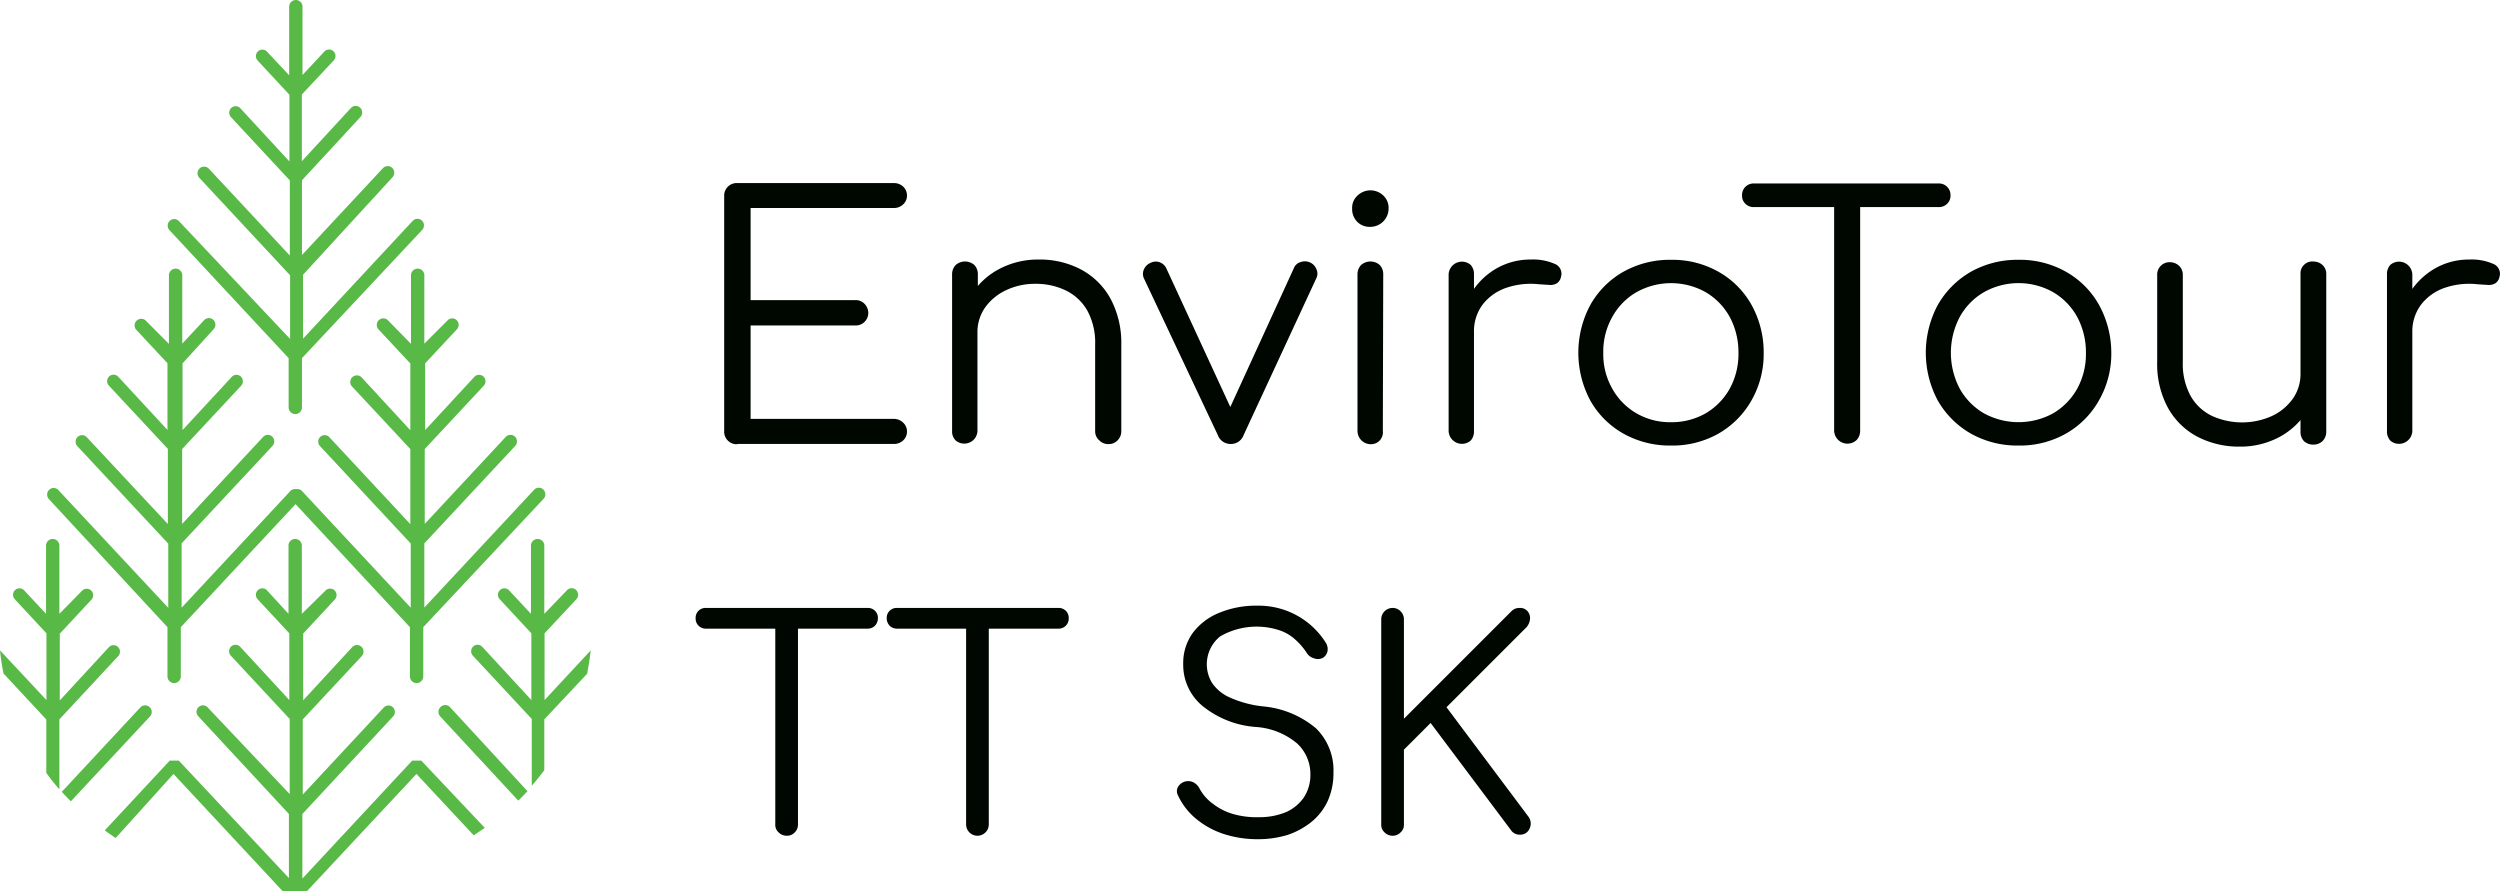 <svg xmlns="http://www.w3.org/2000/svg" viewBox="0 0 187.35 66.79"><defs><style>.cls-1{fill:#000700;}.cls-2{fill:#58b947;}</style></defs><g id="Layer_2" data-name="Layer 2"><g id="Layer_1-2" data-name="Layer 1"><path class="cls-1" d="M55.27,33.27H67a1,1,0,0,0,.68-.26.91.91,0,0,0,.29-.69.89.89,0,0,0-.29-.65,1,1,0,0,0-.68-.28H56.25v-7h7.82a.94.94,0,0,0,1-.95,1,1,0,0,0-.28-.67.92.92,0,0,0-.7-.28H56.25v-6.9H67a1,1,0,0,0,.68-.27.89.89,0,0,0,.29-.65.91.91,0,0,0-.29-.69,1,1,0,0,0-.68-.26H55.27a.94.94,0,0,0-1,.88V32.29a.94.94,0,0,0,.88,1h.12Z"/><path class="cls-1" d="M81,20.19a6.6,6.6,0,0,0-3.17-.74,6.18,6.18,0,0,0-2.95.71,5.48,5.48,0,0,0-1.6,1.27v-.86a1,1,0,0,0-.26-.71,1.06,1.06,0,0,0-1.4,0,1,1,0,0,0-.27.71V32.32a.93.93,0,0,0,.27.69A1,1,0,0,0,73,32.92a1,1,0,0,0,.25-.6v-7.4a3.2,3.2,0,0,1,.57-1.87,4,4,0,0,1,1.57-1.3,5,5,0,0,1,2.21-.48,5.13,5.13,0,0,1,2.28.5,3.74,3.74,0,0,1,1.6,1.5,5,5,0,0,1,.59,2.55v6.5a.89.89,0,0,0,.31.68.92.92,0,0,0,.7.28.89.89,0,0,0,.67-.28.93.93,0,0,0,.28-.67v-6.5a7,7,0,0,0-.82-3.47A5.44,5.44,0,0,0,81,20.19Z"/><path class="cls-1" d="M92.19,33.27a1,1,0,0,0,1-.65l5.47-11.8a.77.77,0,0,0,0-.63.93.93,0,0,0-1.19-.55.76.76,0,0,0-.51.46L92.2,30.5,87.4,20.1a.89.89,0,0,0-.5-.45.85.85,0,0,0-.68.05.94.94,0,0,0-.5.5.82.82,0,0,0,0,.65l5.55,11.77A1,1,0,0,0,92.19,33.27Z"/><path class="cls-1" d="M103.66,20.57a1,1,0,0,0-.26-.71,1.06,1.06,0,0,0-1.4,0,1,1,0,0,0-.27.71V32.29a1,1,0,0,0,1,1,.89.89,0,0,0,.9-1Z"/><path class="cls-1" d="M102.68,17a1.37,1.37,0,0,0,1.38-1.36v0a1.25,1.25,0,0,0-.41-1,1.39,1.39,0,0,0-1.9,0,1.23,1.23,0,0,0-.42,1,1.34,1.34,0,0,0,.4,1A1.29,1.29,0,0,0,102.68,17Z"/><path class="cls-1" d="M116.5,19.77a4,4,0,0,0-1.77-.32,5.09,5.09,0,0,0-2.64.7,5.31,5.31,0,0,0-1.63,1.5v-1.1a1,1,0,0,0-.25-.7,1,1,0,0,0-1.65.7V32.32a1,1,0,0,0,1.65.7,1,1,0,0,0,.25-.7V24.85a3.33,3.33,0,0,1,.63-2,3.77,3.77,0,0,1,1.73-1.26,5.64,5.64,0,0,1,2.48-.29l.77.05a1,1,0,0,0,.57-.1.74.74,0,0,0,.34-.5A.79.79,0,0,0,116.5,19.77Z"/><path class="cls-1" d="M128.79,20.37a7,7,0,0,0-3.56-.9,7.11,7.11,0,0,0-3.58.9,6.54,6.54,0,0,0-2.47,2.48,7.59,7.59,0,0,0,0,7.17,6.51,6.51,0,0,0,2.47,2.47,7.11,7.11,0,0,0,3.58.9,7,7,0,0,0,3.56-.9A6.63,6.63,0,0,0,131.26,30a7,7,0,0,0,.91-3.57,7.31,7.31,0,0,0-.92-3.6A6.46,6.46,0,0,0,128.79,20.37Zm.84,8.75a4.92,4.92,0,0,1-1.8,1.85,5.14,5.14,0,0,1-2.6.67,5,5,0,0,1-2.6-.67,4.87,4.87,0,0,1-1.81-1.85,5.2,5.2,0,0,1-.67-2.67,5.27,5.27,0,0,1,.67-2.69,4.83,4.83,0,0,1,1.81-1.86,5.31,5.31,0,0,1,5.2,0,4.87,4.87,0,0,1,1.8,1.86,5.6,5.6,0,0,1,.65,2.69A5.41,5.41,0,0,1,129.63,29.12Z"/><path class="cls-1" d="M145.27,15.52a.87.87,0,0,0,.65-.25.81.81,0,0,0,.25-.62.86.86,0,0,0-.82-.9h-13.9a.86.86,0,0,0-.9.82v.08a.81.81,0,0,0,.25.62.87.87,0,0,0,.65.25h6V32.29a1,1,0,0,0,1.68.69,1,1,0,0,0,.27-.69V15.52Z"/><path class="cls-1" d="M154.83,20.37a7,7,0,0,0-3.56-.9,7.11,7.11,0,0,0-3.58.9,6.68,6.68,0,0,0-2.47,2.48,7.59,7.59,0,0,0,0,7.17,6.65,6.65,0,0,0,2.47,2.47,7.11,7.11,0,0,0,3.58.9,7,7,0,0,0,3.56-.9A6.56,6.56,0,0,0,157.3,30a7,7,0,0,0,.92-3.57,7.43,7.43,0,0,0-.93-3.6A6.46,6.46,0,0,0,154.83,20.37Zm.84,8.75a4.92,4.92,0,0,1-1.8,1.85,5.4,5.4,0,0,1-5.2,0,4.87,4.87,0,0,1-1.81-1.85,5.77,5.77,0,0,1,0-5.36,4.83,4.83,0,0,1,1.81-1.86,5.29,5.29,0,0,1,5.2,0,4.87,4.87,0,0,1,1.8,1.86,5.6,5.6,0,0,1,.65,2.69A5.41,5.41,0,0,1,155.67,29.12Z"/><path class="cls-1" d="M173.4,19.6a.89.89,0,0,0-1,.95V28a3.2,3.2,0,0,1-.57,1.87,4,4,0,0,1-1.56,1.3,5.46,5.46,0,0,1-4.5,0,3.66,3.66,0,0,1-1.6-1.49,5,5,0,0,1-.59-2.55V20.6a.91.91,0,0,0-.28-.68,1,1,0,0,0-.7-.27.9.9,0,0,0-.67.27.92.92,0,0,0-.27.68v6.5a6.88,6.88,0,0,0,.81,3.47,5.41,5.41,0,0,0,2.21,2.16,6.72,6.72,0,0,0,3.17.74,6.18,6.18,0,0,0,2.95-.71,5.51,5.51,0,0,0,1.6-1.28v.86a1,1,0,0,0,.26.72,1,1,0,0,0,.69.26,1,1,0,0,0,.7-.26,1,1,0,0,0,.28-.72V20.55a.9.9,0,0,0-.28-.69A1,1,0,0,0,173.4,19.6Z"/><path class="cls-1" d="M186.83,19.77a4,4,0,0,0-1.77-.32,5.09,5.09,0,0,0-2.64.7,5.46,5.46,0,0,0-1.64,1.5v-1.1a1,1,0,0,0-1.65-.7,1,1,0,0,0-.25.7V32.32a1,1,0,0,0,.25.7,1,1,0,0,0,1.65-.7V24.85a3.34,3.34,0,0,1,.64-2,3.77,3.77,0,0,1,1.73-1.26,5.64,5.64,0,0,1,2.48-.29l.76.05a1,1,0,0,0,.58-.1.74.74,0,0,0,.34-.5A.79.79,0,0,0,186.83,19.77Z"/><path class="cls-1" d="M65,45.56H52.92a.74.74,0,0,0-.79.69v.09a.75.75,0,0,0,.73.77H58.1V61.78a.75.75,0,0,0,.25.6.84.84,0,0,0,.6.25.79.79,0,0,0,.61-.25.81.81,0,0,0,.24-.6V47.11H65a.76.76,0,0,0,.57-.22.8.8,0,0,0,.22-.55.74.74,0,0,0-.7-.78Z"/><path class="cls-1" d="M79.33,45.56H67.24a.74.74,0,0,0-.79.69v.09a.8.8,0,0,0,.22.55.76.76,0,0,0,.57.22H72.4V61.78a.85.85,0,0,0,.85.85h0a.85.85,0,0,0,.85-.83V47.11h5.2a.75.75,0,0,0,.79-.71v-.06a.74.74,0,0,0-.7-.78h-.07Z"/><path class="cls-1" d="M94.58,52.93a8.27,8.27,0,0,1-2.44-.67,3.14,3.14,0,0,1-1.3-1.07,2.68,2.68,0,0,1,.6-3.5,5.47,5.47,0,0,1,4.46-.45,3.28,3.28,0,0,1,1.19.71,5,5,0,0,1,.82.95.91.91,0,0,0,.52.42.87.87,0,0,0,.67,0,.77.77,0,0,0,.38-.5.91.91,0,0,0-.14-.68,5.94,5.94,0,0,0-5.1-2.75,7.19,7.19,0,0,0-2.86.53,4.62,4.62,0,0,0-2,1.52,3.86,3.86,0,0,0-.71,2.32,4,4,0,0,0,1.44,3.14,7.17,7.17,0,0,0,4,1.58,5.33,5.33,0,0,1,3.09,1.23,3.11,3.11,0,0,1,1,2.29,3.06,3.06,0,0,1-.51,1.79,3.24,3.24,0,0,1-1.29,1.06,5.17,5.17,0,0,1-2.06.39A6.34,6.34,0,0,1,92.4,61a4.5,4.5,0,0,1-1.51-.77,3.42,3.42,0,0,1-1-1.14,1.05,1.05,0,0,0-.45-.46.89.89,0,0,0-1.16.34.66.66,0,0,0,0,.64,5,5,0,0,0,1.33,1.73,6.28,6.28,0,0,0,2.07,1.15,8.15,8.15,0,0,0,2.59.4,7.59,7.59,0,0,0,2.22-.32,5.78,5.78,0,0,0,1.82-1A4.4,4.4,0,0,0,99.51,60a5.05,5.05,0,0,0,.42-2.1,4.41,4.41,0,0,0-1.32-3.33A7.17,7.17,0,0,0,94.58,52.93Z"/><path class="cls-1" d="M114.66,46.38a.77.77,0,0,0-.19-.58.71.71,0,0,0-.59-.24,1,1,0,0,0-.35.06,1.08,1.08,0,0,0-.32.24l-8,8V46.41a.84.84,0,0,0-.25-.6.8.8,0,0,0-.6-.25.85.85,0,0,0-.85.85h0V61.78a.75.75,0,0,0,.25.6.84.84,0,0,0,.6.25.8.8,0,0,0,.6-.25.75.75,0,0,0,.25-.6v-5.6l2-2,6,8a.78.78,0,0,0,.72.37.74.74,0,0,0,.53-.21.93.93,0,0,0,.25-.54.86.86,0,0,0-.17-.6L108.4,53l6-6A1.08,1.08,0,0,0,114.66,46.38Z"/><path class="cls-2" d="M21.63,26.84v3.69a.5.5,0,0,0,1,0V26.84l9-9.6a.5.5,0,0,0,0-.7.49.49,0,0,0-.69,0h0l-8.23,8.84V20.59L29.4,13.3a.5.5,0,0,0,0-.71h0a.49.49,0,0,0-.69,0l-6.08,6.52v-5.6L27,8.78a.5.5,0,0,0,0-.7.49.49,0,0,0-.69,0h0l-3.69,4v-5L25,4.54a.49.49,0,0,0,0-.69h0a.48.48,0,0,0-.68,0h0L22.67,5.62V.5a.5.5,0,0,0-1,0V5.64L20,3.86a.48.48,0,0,0-.68,0h0a.49.49,0,0,0,0,.69h0L21.69,7.1v5L18,8.1a.48.48,0,0,0-.68,0h0a.49.49,0,0,0,0,.69h0l4.4,4.73v5.63l-6.08-6.52a.49.49,0,0,0-.69,0,.5.5,0,0,0,0,.71h0l6.79,7.29V25.4L13.4,16.56a.49.49,0,0,0-.69,0h0a.5.5,0,0,0,0,.7Z"/><path class="cls-2" d="M12.55,47v3.69a.5.5,0,0,0,1,0V47l8.6-9.22L30.72,47v3.69a.5.5,0,0,0,1,0V47l9-9.6a.5.5,0,0,0,0-.71h0a.48.48,0,0,0-.68,0h0l-8.24,8.84V40.72l6.8-7.29a.5.5,0,0,0,0-.7.49.49,0,0,0-.69,0h0l-6.08,6.53V33.65l4.41-4.73a.49.49,0,0,0,0-.69h0a.48.48,0,0,0-.68,0h0l-3.7,4v-5l2.37-2.54a.49.49,0,0,0,0-.69h0a.48.48,0,0,0-.68,0h0L31.8,25.75V20.63a.5.5,0,0,0-1,0h0v5.14L29.07,24a.49.49,0,0,0-.69,0h0a.5.5,0,0,0,0,.7l2.37,2.54v5l-3.69-4a.5.5,0,0,0-.72.68l4.41,4.73v5.63l-6.08-6.53a.48.48,0,0,0-.68,0h0a.49.49,0,0,0,0,.69h0l6.79,7.29v4.81l-8.24-8.84h-.07l-.08-.05H22l-.08.05h-.07l-8.24,8.84V40.72l6.8-7.29a.5.5,0,0,0,0-.7.48.48,0,0,0-.68,0h0l-6.08,6.53V33.65l4.41-4.73a.49.49,0,0,0,0-.69h0a.48.48,0,0,0-.68,0h0l-3.7,4v-5L16,24.68a.5.5,0,0,0,0-.7.49.49,0,0,0-.69,0h0l-1.65,1.77V20.63a.5.5,0,0,0-1,0h0v5.14L10.9,24a.5.5,0,0,0-.72.68l2.37,2.54v5l-3.7-4a.48.48,0,0,0-.68,0h0a.49.49,0,0,0,0,.69h0l4.41,4.73v5.63L6.49,32.75a.48.48,0,0,0-.68,0h0a.5.5,0,0,0,0,.7l6.8,7.29v4.81L4.36,36.71a.48.48,0,0,0-.68,0h0a.5.5,0,0,0,0,.71h0Z"/><path class="cls-2" d="M31.57,57h-.68l-8.23,8.84V61l6.79-7.3a.49.49,0,0,0,0-.69h0a.48.48,0,0,0-.68,0h0l-6.08,6.53V53.91l4.41-4.73a.5.5,0,0,0,0-.7.49.49,0,0,0-.69,0h0l-3.69,4v-5l2.36-2.54a.49.49,0,0,0,0-.69h0a.48.48,0,0,0-.68,0h0L22.62,46V40.89a.5.5,0,0,0-1,0V46L20,44.23a.48.48,0,0,0-.68,0h0a.49.49,0,0,0,0,.69h0l2.36,2.54v5l-3.69-4a.48.48,0,0,0-.68,0h0a.49.49,0,0,0,0,.69h0l4.4,4.73v5.63L15.55,53a.48.48,0,0,0-.68,0h0a.49.49,0,0,0,0,.69h0L21.65,61v4.8L13.4,57h-.68L7.85,62.23c.27.2.55.39.82.57L13,58l8.19,8.79H23L31.21,58l4.29,4.6.83-.56Z"/><path class="cls-2" d="M4.45,59.15V53.91l4.4-4.73a.49.49,0,0,0,0-.69h0a.48.48,0,0,0-.68,0h0l-3.69,4v-5l2.36-2.54a.49.49,0,0,0,0-.69h0a.48.48,0,0,0-.68,0h0L4.45,46V40.89a.5.5,0,0,0-1,0V46L1.8,44.23a.48.48,0,0,0-.68,0h0a.49.49,0,0,0,0,.69h0l2.36,2.54v5L0,48.74c.06.6.15,1.17.26,1.73l3.21,3.45v4A14.68,14.68,0,0,0,4.45,59.15Z"/><path class="cls-2" d="M11.22,53a.49.49,0,0,0-.69,0h0l-5.9,6.34c.22.24.45.48.68.71l5.94-6.37A.49.49,0,0,0,11.22,53Z"/><path class="cls-2" d="M40.79,57.72V53.91L44,50.49c.11-.57.2-1.15.27-1.75l-3.46,3.72v-5l2.37-2.54a.5.5,0,0,0,0-.7.48.48,0,0,0-.68,0h0L40.79,46V40.89a.5.5,0,0,0-1,0V46l-1.65-1.77a.48.48,0,0,0-.68,0h0a.49.49,0,0,0,0,.69h0l2.36,2.54v5l-3.69-4a.48.48,0,0,0-.68,0h0a.49.49,0,0,0,0,.69h0l4.4,4.73v5C40.15,58.55,40.47,58.14,40.79,57.72Z"/><path class="cls-2" d="M33,53a.5.5,0,0,0,0,.7L38.84,60c.24-.23.46-.47.69-.71L33.73,53A.49.49,0,0,0,33,53Z"/></g></g></svg>